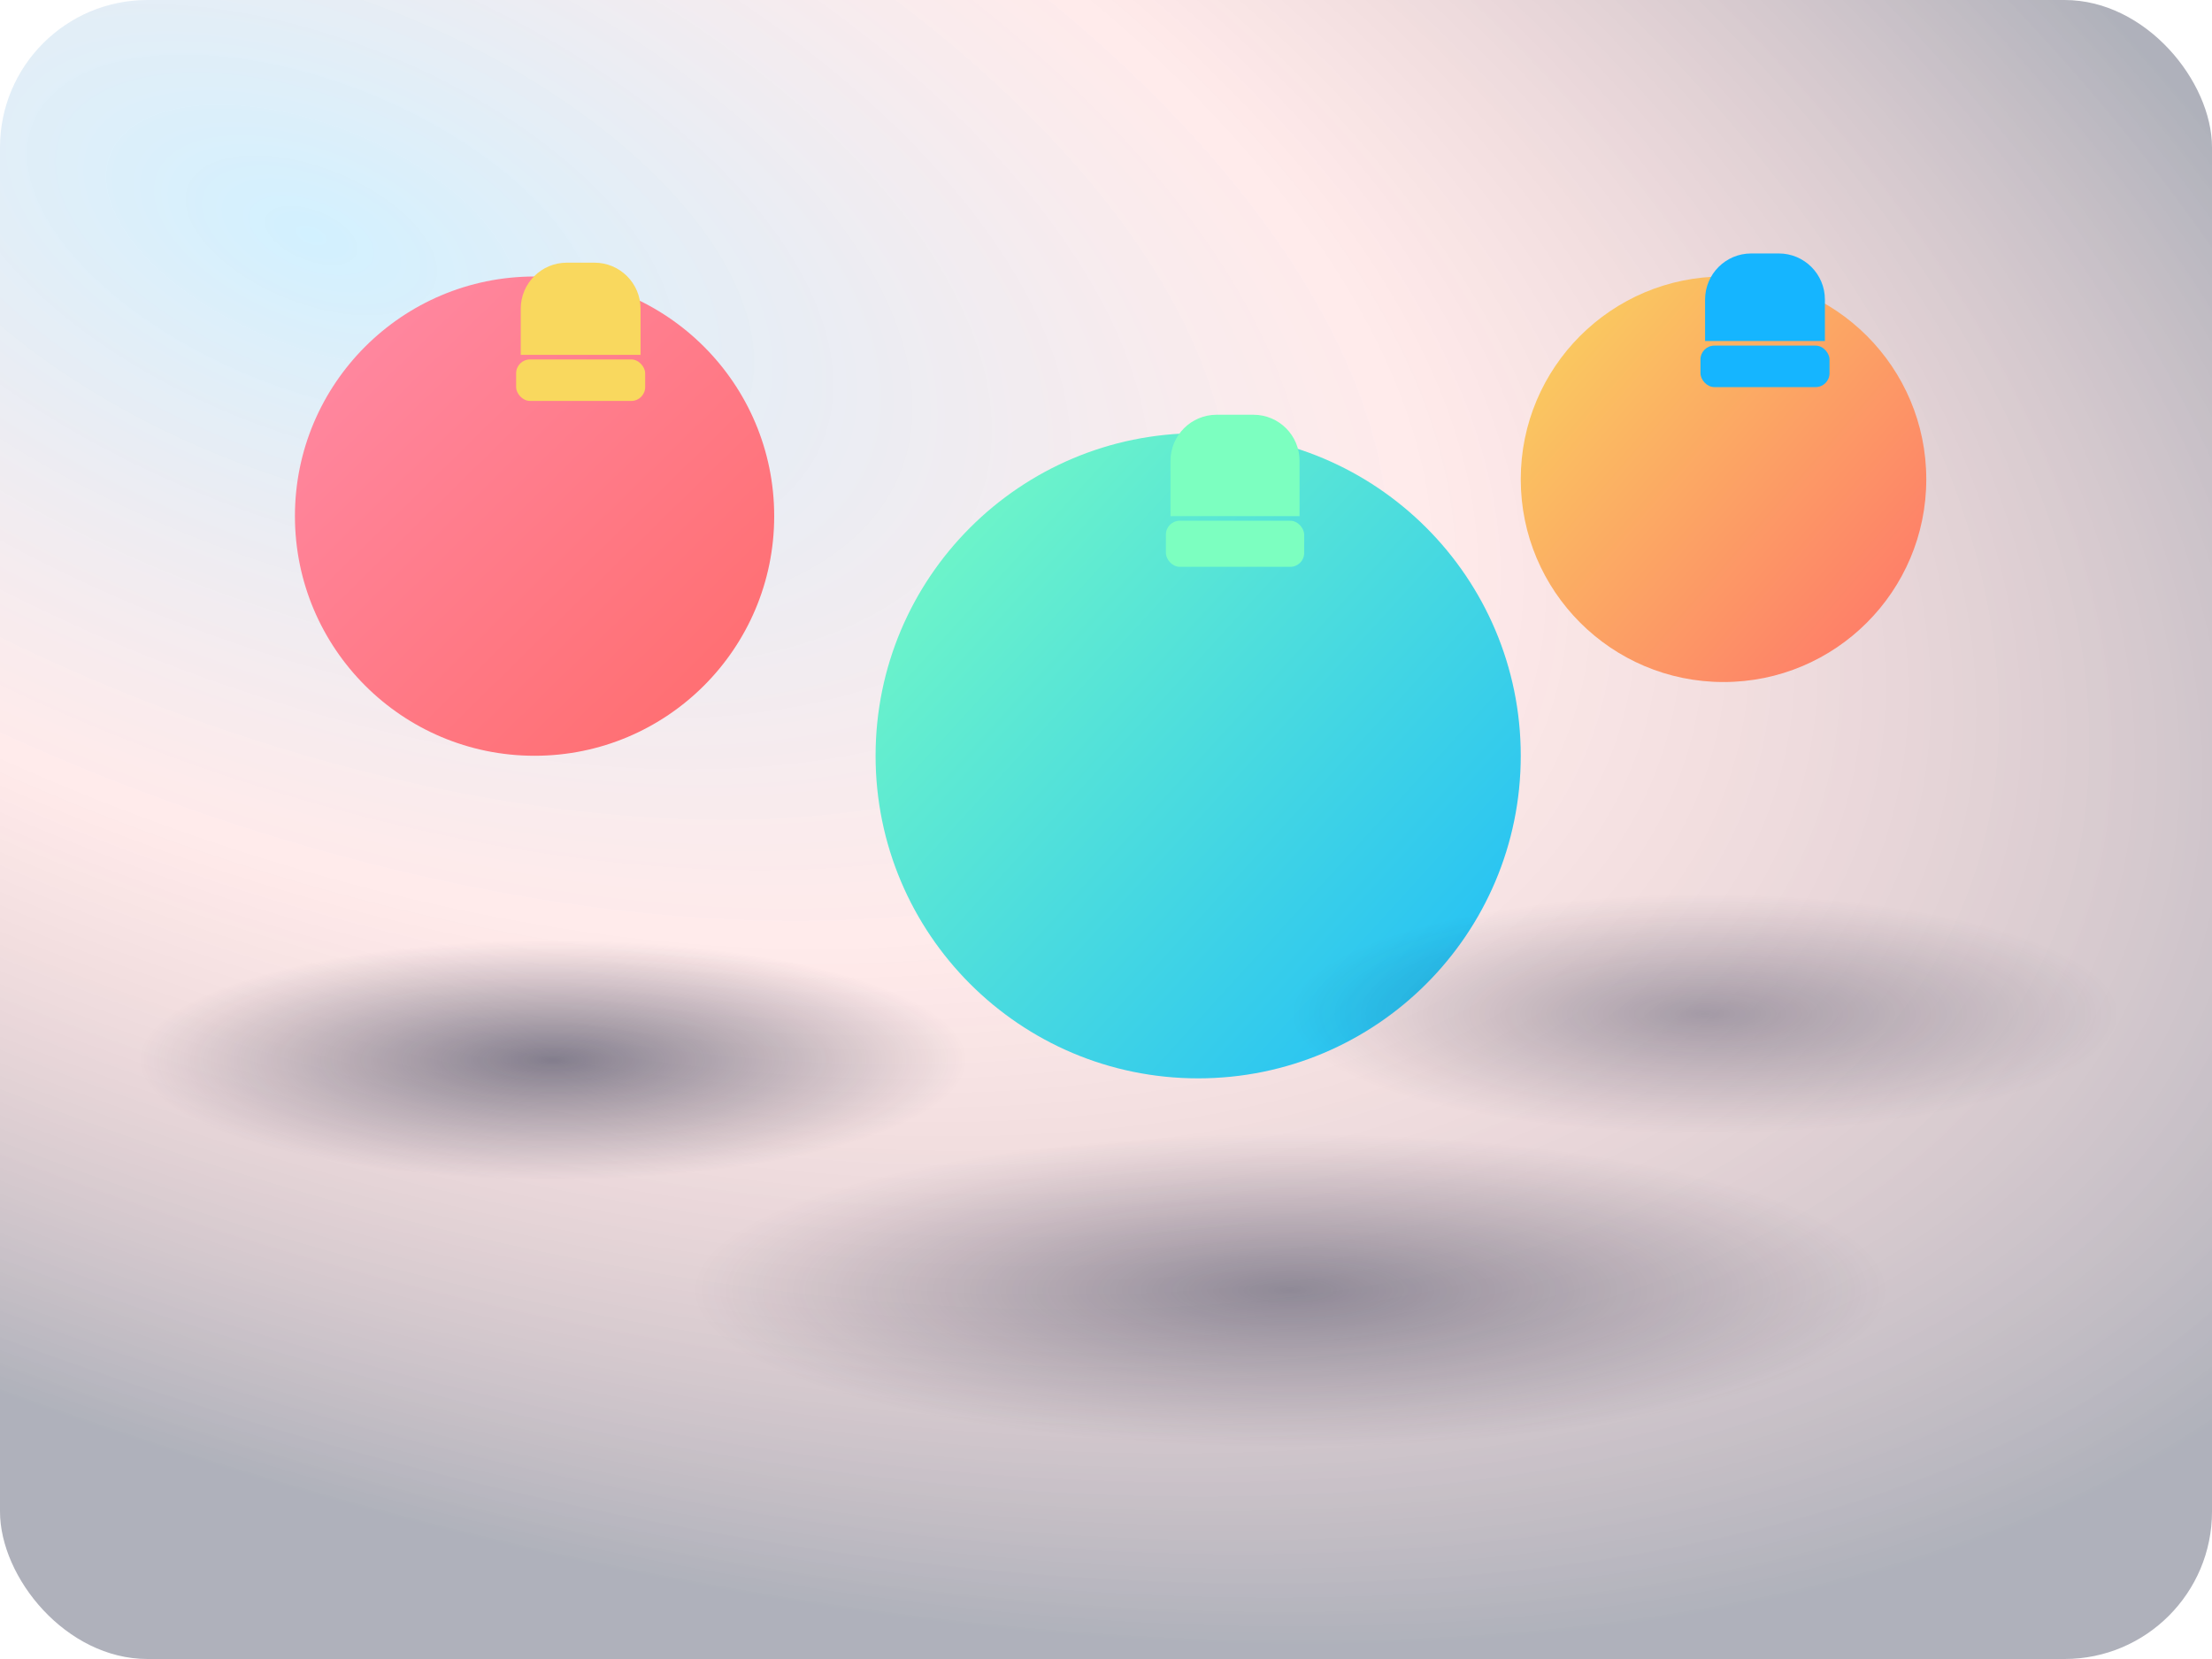 <svg width="480" height="360" viewBox="0 0 480 360" fill="none" xmlns="http://www.w3.org/2000/svg">
<rect width="480" height="360" rx="32" fill="url(#paint0_radial)" fill-opacity="0.55"/>
<g filter="url(#filter0_d)">
<circle cx="116" cy="98" r="52" fill="url(#paint1_linear)"/>
<path d="M113 53C113 47.477 117.477 43 123 43H129C134.523 43 139 47.477 139 53V63H113V53Z" fill="#F9D85E"/>
<rect x="112" y="64" width="28" height="9" rx="3" fill="#F9D85E"/>
</g>
<g filter="url(#filter1_d)">
<circle cx="260" cy="148" r="70" fill="url(#paint2_linear)"/>
<path d="M254 84C254 78.477 258.477 74 264 74H272C277.523 74 282 78.477 282 84V96H254V84Z" fill="#7CFFC0"/>
<rect x="253" y="97" width="30" height="10" rx="3" fill="#7CFFC0"/>
</g>
<g filter="url(#filter2_d)">
<circle cx="374" cy="90" r="44" fill="url(#paint3_linear)"/>
<path d="M370 51C370 45.477 374.477 41 380 41H386C391.523 41 396 45.477 396 51V60H370V51Z" fill="#15B5FF"/>
<rect x="369" y="61" width="28" height="9" rx="3" fill="#15B5FF"/>
</g>
<ellipse cx="120" cy="230" rx="90" ry="26" fill="url(#paint4_radial)" fill-opacity="0.65"/>
<ellipse cx="280" cy="280" rx="130" ry="34" fill="url(#paint5_radial)" fill-opacity="0.55"/>
<ellipse cx="370" cy="220" rx="90" ry="26" fill="url(#paint6_radial)" fill-opacity="0.45"/>
<defs>
<filter id="filter0_d" x="44" y="0" width="144" height="194" filterUnits="userSpaceOnUse" color-interpolation-filters="sRGB">
<feFlood flood-opacity="0" result="BackgroundImageFix"/>
<feColorMatrix in="SourceAlpha" type="matrix" values="0 0 0 0 0 0 0 0 0 0 0 0 0 0 0 0 0 0 127 0" result="hardAlpha"/>
<feOffset dy="14"/>
<feGaussianBlur stdDeviation="10"/>
<feColorMatrix type="matrix" values="0 0 0 0 0 0 0 0 0 0 0 0 0 0 0 0 0 0 0.25 0"/>
<feBlend mode="normal" in2="BackgroundImageFix" result="effect1_dropShadow"/>
<feBlend mode="normal" in="SourceGraphic" in2="effect1_dropShadow" result="shape"/>
</filter>
<filter id="filter1_d" x="170" y="41" width="180" height="214" filterUnits="userSpaceOnUse" color-interpolation-filters="sRGB">
<feFlood flood-opacity="0" result="BackgroundImageFix"/>
<feColorMatrix in="SourceAlpha" type="matrix" values="0 0 0 0 0 0 0 0 0 0 0 0 0 0 0 0 0 0 127 0" result="hardAlpha"/>
<feOffset dy="16"/>
<feGaussianBlur stdDeviation="14"/>
<feColorMatrix type="matrix" values="0 0 0 0 0 0 0 0 0 0 0 0 0 0 0 0 0 0 0.22 0"/>
<feBlend mode="normal" in2="BackgroundImageFix" result="effect1_dropShadow"/>
<feBlend mode="normal" in="SourceGraphic" in2="effect1_dropShadow" result="shape"/>
</filter>
<filter id="filter2_d" x="306" y="0" width="136" height="174" filterUnits="userSpaceOnUse" color-interpolation-filters="sRGB">
<feFlood flood-opacity="0" result="BackgroundImageFix"/>
<feColorMatrix in="SourceAlpha" type="matrix" values="0 0 0 0 0 0 0 0 0 0 0 0 0 0 0 0 0 0 127 0" result="hardAlpha"/>
<feOffset dy="14"/>
<feGaussianBlur stdDeviation="10"/>
<feColorMatrix type="matrix" values="0 0 0 0 0 0 0 0 0 0 0 0 0 0 0 0 0 0 0.22 0"/>
<feBlend mode="normal" in2="BackgroundImageFix" result="effect1_dropShadow"/>
<feBlend mode="normal" in="SourceGraphic" in2="effect1_dropShadow" result="shape"/>
</filter>
<radialGradient id="paint0_radial" cx="0" cy="0" r="1" gradientUnits="userSpaceOnUse" gradientTransform="translate(72 52) rotate(22) scale(500 260)">
<stop stop-color="#15B5FF" stop-opacity="0.35"/>
<stop offset="0.5" stop-color="#FF6B6B" stop-opacity="0.25"/>
<stop offset="1" stop-color="#0B1330" stop-opacity="0.6"/>
</radialGradient>
<linearGradient id="paint1_linear" x1="64" y1="46" x2="166" y2="150" gradientUnits="userSpaceOnUse">
<stop stop-color="#FF8BA7"/>
<stop offset="1" stop-color="#FF6B6B"/>
</linearGradient>
<linearGradient id="paint2_linear" x1="184" y1="78" x2="344" y2="224" gradientUnits="userSpaceOnUse">
<stop stop-color="#7CFFC0"/>
<stop offset="1" stop-color="#15B5FF"/>
</linearGradient>
<linearGradient id="paint3_linear" x1="326" y1="46" x2="428" y2="134" gradientUnits="userSpaceOnUse">
<stop stop-color="#F9D85E"/>
<stop offset="1" stop-color="#FF6B6B"/>
</linearGradient>
<radialGradient id="paint4_radial" cx="0" cy="0" r="1" gradientUnits="userSpaceOnUse" gradientTransform="translate(120 230) rotate(90) scale(26 90)">
<stop stop-color="#0B1533" stop-opacity="0.75"/>
<stop offset="1" stop-color="#0B1533" stop-opacity="0"/>
</radialGradient>
<radialGradient id="paint5_radial" cx="0" cy="0" r="1" gradientUnits="userSpaceOnUse" gradientTransform="translate(280 280) rotate(90) scale(34 130)">
<stop stop-color="#0B1533" stop-opacity="0.7"/>
<stop offset="1" stop-color="#0B1533" stop-opacity="0"/>
</radialGradient>
<radialGradient id="paint6_radial" cx="0" cy="0" r="1" gradientUnits="userSpaceOnUse" gradientTransform="translate(370 220) rotate(90) scale(26 90)">
<stop stop-color="#0B1533" stop-opacity="0.7"/>
<stop offset="1" stop-color="#0B1533" stop-opacity="0"/>
</radialGradient>
</defs>
</svg>
